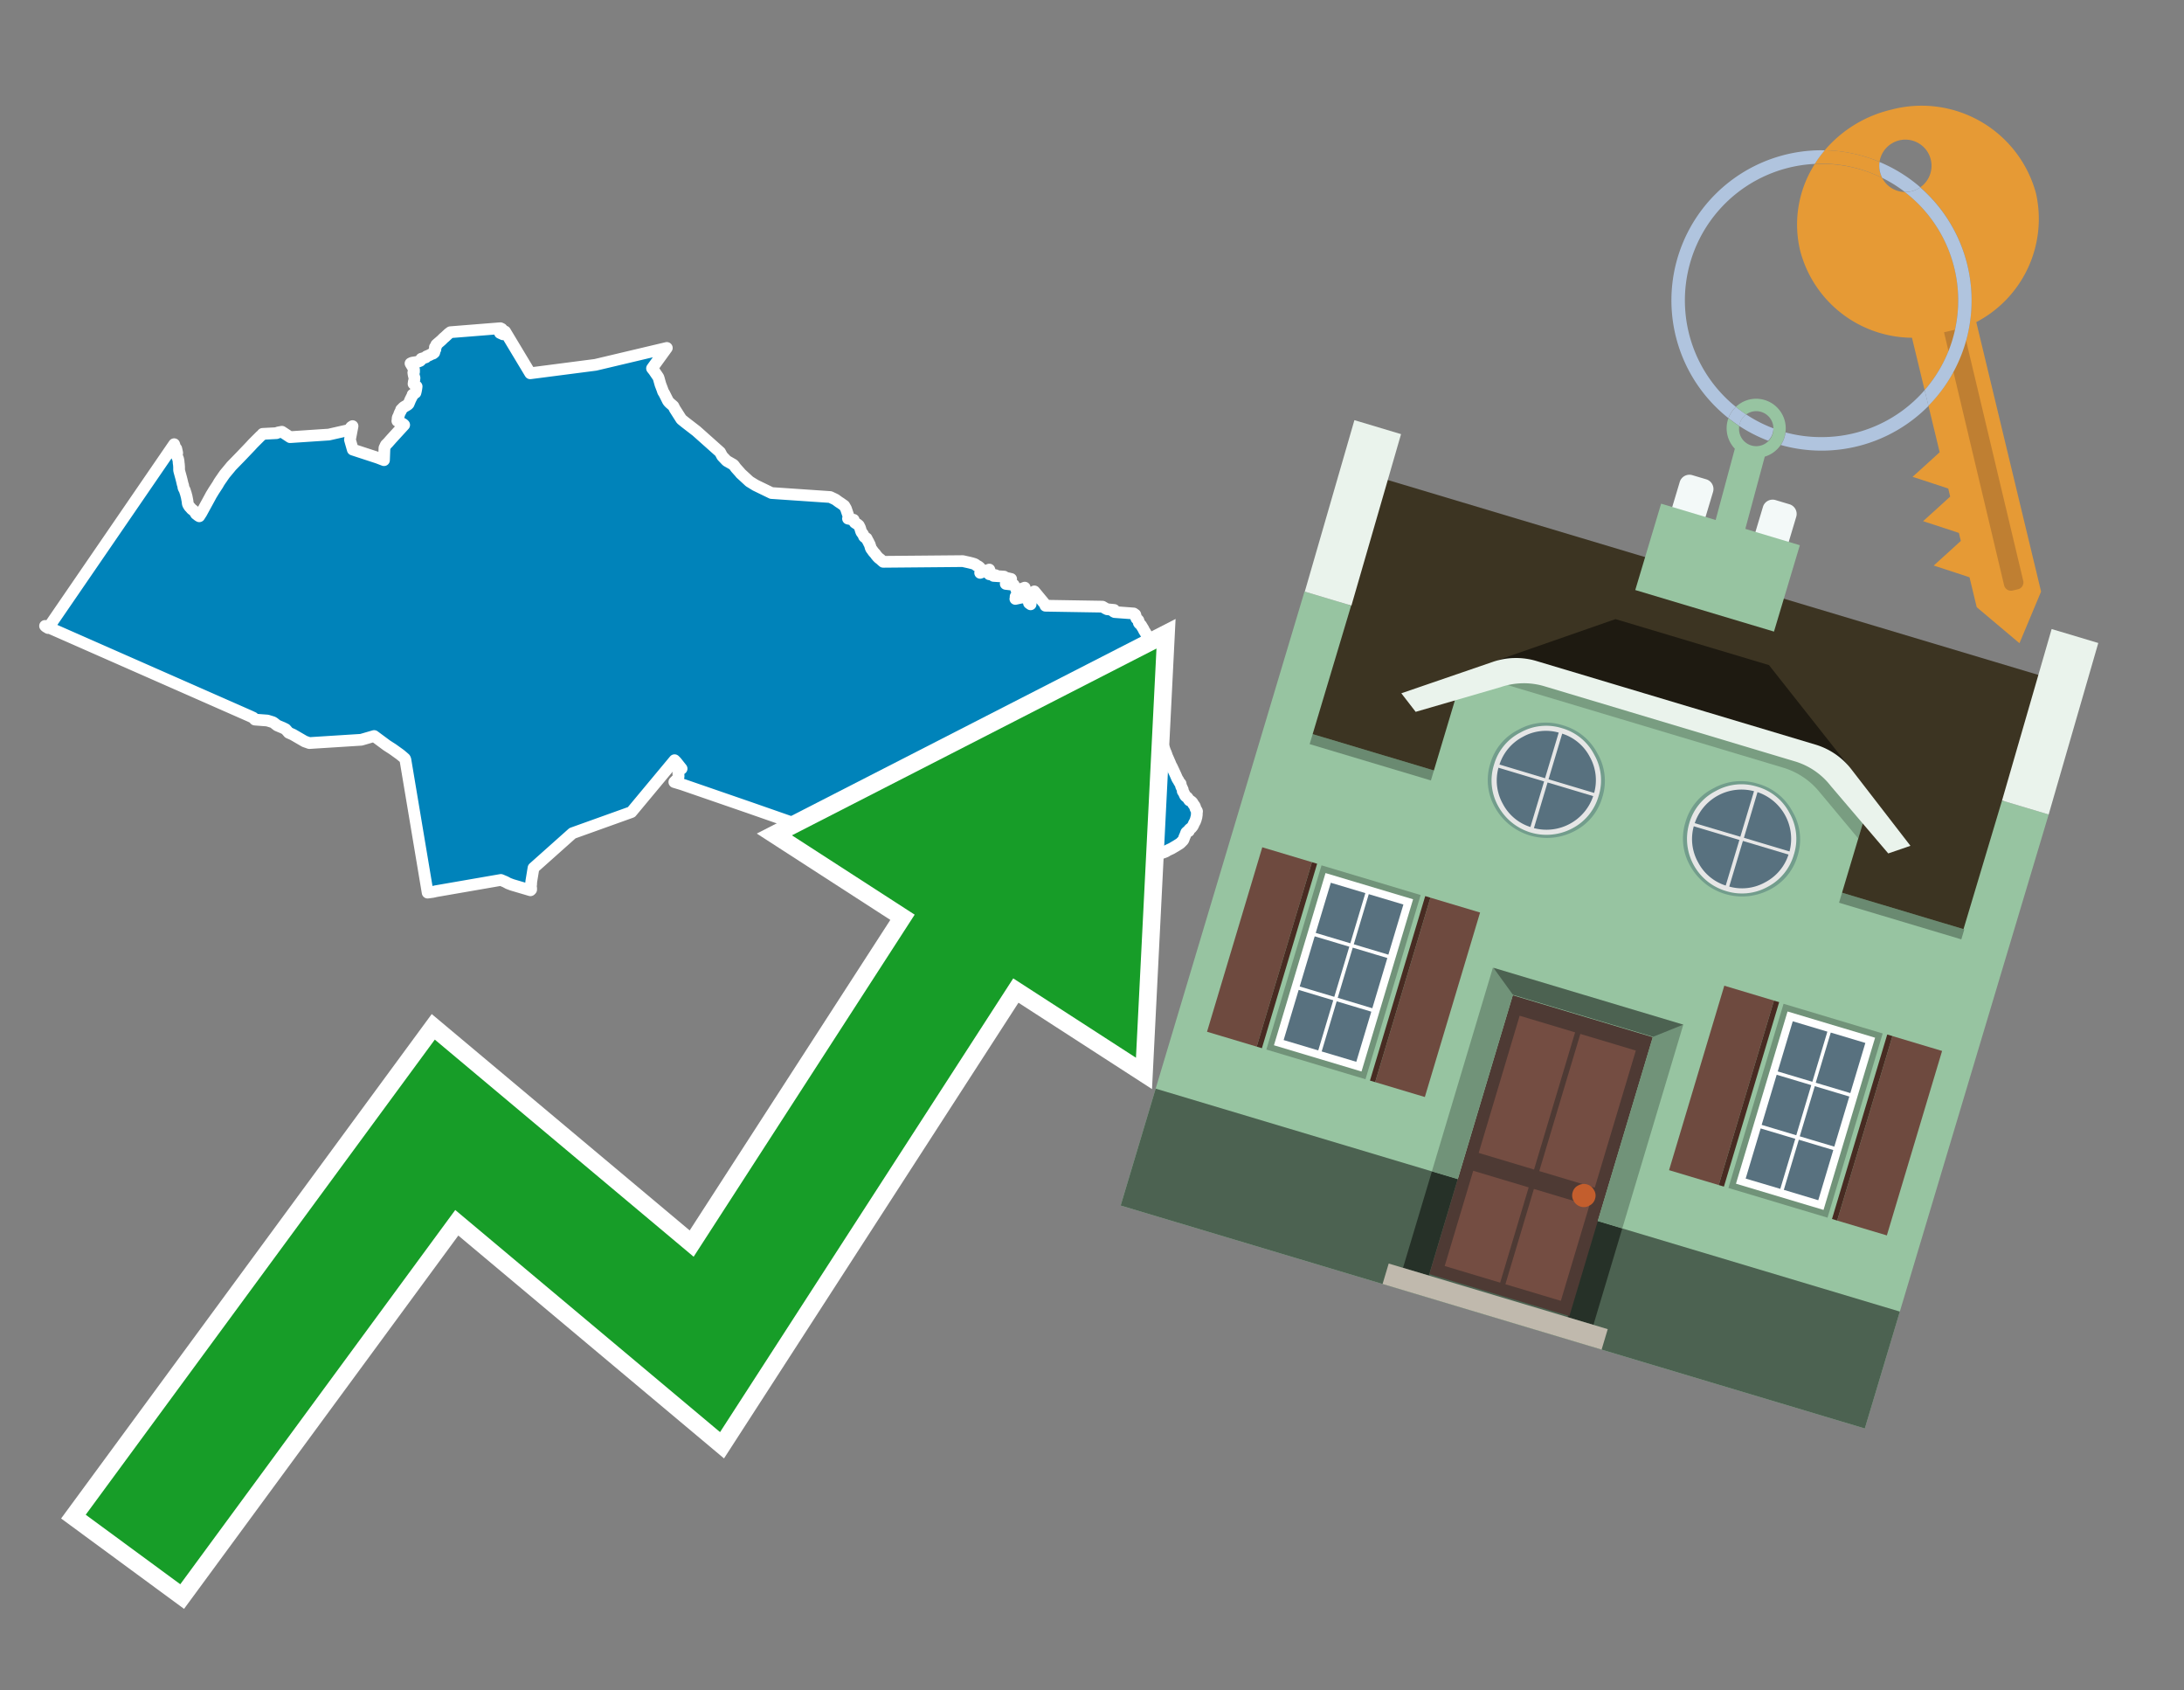 <svg id="Text" xmlns="http://www.w3.org/2000/svg" width="93.05" height="72" viewBox="0 0 93.05 72"><rect x="0" y="0" width="93.05" height="72" fill="#808080" stroke="none"/><polygon points="7.42,18.92 7.44,18.98 7.45,19.04 7.51,19.11 7.53,19.2 7.55,19.29 7.49,19.32 7.5,19.35 7.53,19.4 7.59,19.55 7.61,19.66 7.61,19.72 7.62,19.76 7.63,19.89 7.63,20.02 7.64,20.07 7.72,20.36 7.75,20.48 7.78,20.61 7.81,20.7 7.81,20.74 7.82,20.78 7.85,20.84 7.87,20.87 7.89,20.94 7.9,20.97 7.92,21.03 7.94,21.11 7.95,21.14 7.99,21.35 8,21.45 8.02,21.5 8.07,21.58 8.1,21.61 8.17,21.69 8.24,21.74 8.29,21.79 8.35,21.89 8.39,21.92 8.44,21.96 8.49,21.99 8.58,21.85 8.87,21.32 8.93,21.21 9,21.08 9.11,20.9 9.28,20.64 9.33,20.55 9.41,20.43 9.44,20.39 9.48,20.33 9.5,20.3 9.55,20.23 9.57,20.2 9.77,19.96 9.86,19.85 10.24,19.46 10.46,19.23 10.67,19.01 10.78,18.89 10.85,18.82 10.9,18.77 11.02,18.65 11.1,18.57 11.14,18.54 11.19,18.48 11.78,18.45 11.85,18.42 12.01,18.39 12.36,18.62 14.01,18.51 14.89,18.31 14.91,18.27 14.94,18.22 14.96,18.19 15.02,18.15 14.91,18.73 15.03,19.15 16.1,19.5 16.36,19.6 16.38,19.08 16.44,18.95 16.53,18.86 16.68,18.69 17.22,18.1 17.19,18.07 17.14,18.04 17,17.96 16.93,17.93 16.94,17.9 16.94,17.82 16.95,17.78 16.97,17.74 17,17.68 17.01,17.64 17.03,17.59 17.05,17.55 17.08,17.5 17.09,17.45 17.15,17.39 17.2,17.34 17.32,17.27 17.37,17.24 17.41,17.2 17.48,17.03 17.5,16.99 17.52,16.95 17.54,16.91 17.57,16.86 17.58,16.81 17.7,16.73 17.72,16.65 17.74,16.54 17.75,16.46 17.62,16.35 17.63,16.27 17.65,16.19 17.66,16.1 17.63,15.99 17.62,15.94 17.61,15.87 17.64,15.84 17.64,15.75 17.6,15.66 17.58,15.63 17.55,15.58 17.49,15.48 17.55,15.45 17.8,15.41 17.9,15.37 17.93,15.34 17.95,15.28 18.05,15.25 18.14,15.22 18.17,15.18 18.31,15.12 18.36,15.09 18.45,15.06 18.5,15.02 18.51,14.99 18.5,14.94 18.52,14.91 18.55,14.88 18.55,14.85 18.53,14.79 18.59,14.73 18.59,14.68 18.81,14.49 18.9,14.4 18.96,14.35 19.11,14.21 19.19,14.15 21.32,13.98 21.38,14.01 21.38,14.04 21.37,14.08 21.3,14.18 21.43,14.24 21.52,14.12 22.59,15.9 25.37,15.54 28.41,14.82 27.78,15.69 27.86,15.79 28.05,16.07 28.07,16.13 28.1,16.24 28.12,16.31 28.14,16.38 28.19,16.51 28.22,16.59 28.23,16.62 28.25,16.68 28.3,16.76 28.46,17.08 28.5,17.13 28.54,17.17 28.69,17.3 28.75,17.42 29.03,17.86 29.19,17.99 29.67,18.36 30.68,19.26 30.77,19.43 30.96,19.63 31.24,19.79 31.27,19.82 31.35,19.93 31.52,20.12 31.56,20.17 31.67,20.27 31.93,20.51 32.19,20.67 32.87,21 35.37,21.17 35.54,21.25 35.6,21.28 35.75,21.39 35.8,21.42 35.97,21.54 36.04,21.66 36.17,22.04 36.13,22.09 36.37,22.14 36.38,22.18 36.4,22.23 36.42,22.26 36.48,22.3 36.53,22.33 36.59,22.38 36.62,22.44 36.64,22.48 36.65,22.51 36.67,22.58 36.68,22.61 36.69,22.64 36.71,22.68 36.75,22.73 36.77,22.76 36.79,22.8 36.81,22.85 36.85,22.89 36.92,22.93 36.94,22.97 36.96,23.01 36.98,23.05 37,23.08 37.02,23.13 37.05,23.18 37.06,23.21 37.08,23.27 37.09,23.31 37.1,23.34 37.12,23.38 37.16,23.43 37.18,23.46 37.2,23.49 37.26,23.56 37.29,23.59 37.33,23.65 37.39,23.72 37.44,23.77 37.48,23.8 37.53,23.84 37.56,23.87 37.63,23.93 41.02,23.9 41.29,23.96 41.41,23.99 41.51,24.02 41.57,24.05 41.61,24.09 41.68,24.12 41.73,24.16 41.76,24.19 41.79,24.23 41.79,24.3 41.78,24.34 41.76,24.4 42.15,24.26 42.19,24.37 42.16,24.43 42.15,24.46 42.42,24.5 42.33,24.53 42.78,24.56 42.81,24.6 42.95,24.63 43.08,24.66 42.9,24.7 42.95,24.73 42.99,24.76 42.98,24.8 42.95,24.84 42.85,24.87 43.19,24.91 43.22,24.97 43.25,25 43.3,25.06 43.3,25.11 43.32,25.16 43.66,25.03 43.51,25.22 43.46,25.25 43.39,25.29 43.32,25.36 43.27,25.41 43.42,25.33 43.27,25.47 43.26,25.51 43.58,25.44 43.85,25.54 43.81,25.58 43.83,25.62 43.84,25.69 43.91,25.74 43.91,25.66 44.07,25.19 44.55,25.77 44.54,25.8 46.97,25.84 47.04,25.88 47.09,25.91 47.17,25.95 47.47,25.98 47.4,26.01 47.43,26.04 47.49,26.07 48.3,26.13 48.37,26.18 48.41,26.33 48.43,26.36 48.47,26.39 48.5,26.42 48.51,26.45 48.52,26.48 48.52,26.53 48.54,26.56 48.61,26.62 48.67,26.72 48.72,26.8 48.74,26.85 48.76,26.88 48.81,26.96 48.84,27.02 48.87,27.06 48.89,27.09 48.91,27.14 48.93,27.17 48.96,27.22 48.97,27.25 49,27.3 49.03,27.38 49.05,27.42 49.06,27.48 49.07,27.53 49.06,27.62 49.06,27.66 49.06,27.72 49.07,27.75 49.08,27.8 49.1,27.86 49.11,27.89 49.12,27.94 49.13,28.02 49.13,28.07 49.14,28.16 49.15,28.22 49.16,28.33 49.17,28.37 49.18,28.41 49.18,28.47 49.19,28.56 49.19,28.63 49.2,28.69 49.2,28.73 49.19,28.76 49.18,28.81 49.18,28.84 49.18,28.94 49.18,28.99 49.18,29.04 49.19,29.08 49.19,29.13 49.19,29.18 49.19,29.23 49.19,29.26 49.2,29.32 49.21,29.37 49.21,29.41 49.22,29.48 49.22,29.54 49.23,29.57 49.23,29.61 49.24,29.68 49.24,29.74 49.25,29.79 49.16,29.71 49.08,29.65 49.13,29.51 49.16,29.45 49.11,28.91 49.13,28.88 48.81,29.29 48.7,29.83 48.74,29.88 48.79,29.92 48.85,29.96 48.9,30 49.23,30.04 49.23,30.09 49.22,30.13 49.21,30.18 49.21,30.25 49.12,30.21 49.13,30.29 49.16,30.34 49.16,30.37 49.18,30.41 49.19,30.44 49.2,30.47 49.22,30.54 49.24,30.61 49.27,30.73 49.29,30.82 49.3,30.85 49.32,30.94 49.33,30.97 49.35,31.03 49.36,31.11 49.37,31.17 49.39,31.25 49.41,31.32 49.43,31.39 49.44,31.44 49.45,31.47 49.47,31.54 49.5,31.61 49.52,31.68 49.54,31.72 49.56,31.78 49.58,31.83 49.6,31.88 49.62,31.94 49.63,31.97 49.65,32.02 49.67,32.06 49.68,32.09 49.71,32.17 49.72,32.21 49.75,32.27 49.85,32.5 49.87,32.55 49.89,32.6 49.92,32.65 49.94,32.69 50.08,32.99 50.14,33.13 50.17,33.19 50.2,33.23 50.22,33.27 50.26,33.34 50.3,33.38 50.31,33.44 50.32,33.48 50.33,33.51 50.36,33.56 50.37,33.6 50.39,33.63 50.39,33.67 50.39,33.7 50.41,33.73 50.44,33.77 50.45,33.8 50.47,33.84 50.48,33.87 50.5,33.9 50.53,33.93 50.58,33.96 50.61,34 50.65,34.06 50.67,34.09 50.73,34.12 50.77,34.15 50.8,34.18 50.83,34.23 50.85,34.27 50.88,34.3 50.91,34.35 50.93,34.42 50.94,34.45 50.97,34.5 50.99,34.53 51,34.56 50.99,34.63 50.99,34.72 50.98,34.75 50.98,34.79 50.96,34.85 50.95,34.9 50.93,34.95 50.92,34.98 50.9,35.02 50.87,35.07 50.85,35.12 50.83,35.16 50.81,35.2 50.78,35.23 50.76,35.26 50.7,35.3 50.66,35.34 50.65,35.4 50.57,35.43 50.54,35.46 50.5,35.57 50.46,35.66 50.44,35.72 50.42,35.77 50.4,35.8 50.36,35.84 50.33,35.87 50.29,35.91 50.25,35.94 50.17,35.99 50.09,36.04 50.02,36.08 49.97,36.11 49.92,36.14 49.79,36.2 49.73,36.23 49.67,36.27 49.57,36.31 49.45,36.35 49.37,36.38 49.32,36.41 49.29,36.45 48.8,36.17 47.89,35.69 47.78,35.62 47.62,35.52 47.29,35.37 45.83,34.82 44.91,34.69 44.69,34.66 41.06,36.48 40.88,36.51 40.78,36.58 40.67,36.61 40.39,36.54 40.31,36.66 40.28,36.73 40.27,36.77 40.24,36.81 40.22,36.84 40.19,36.89 40.16,36.94 40.12,37 40.1,37.04 40.08,37.07 40.04,37.12 40.01,37.16 39.96,37.2 39.89,37.25 39.82,37.3 39.76,37.35 39.74,37.39 39.74,37.44 38.49,36.69 31.9,34.39 29.06,33.41 28.73,33.31 28.88,33.16 28.91,33.08 28.91,33.03 28.9,32.94 28.92,32.9 28.91,32.85 28.91,32.82 28.95,32.79 29.04,32.74 28.81,32.45 28.77,32.41 28.74,32.38 26.9,34.59 24.39,35.49 22.73,36.97 22.64,37.52 22.63,37.6 22.63,37.66 22.62,37.72 22.62,37.78 22.63,37.83 22.63,37.89 22.6,37.92 21.82,37.69 21.66,37.63 21.53,37.56 21.34,37.48 18.57,37.96 18.44,37.99 18.22,38.02 17.27,32.35 17.25,32.31 17.17,32.24 17.05,32.14 16.73,31.91 16.48,31.75 15.94,31.35 15.39,31.51 13.18,31.65 12.98,31.58 12.48,31.29 12.3,31.21 12.17,31.06 12.05,31 11.81,30.9 11.67,30.79 11.62,30.76 11.39,30.69 10.86,30.65 10.79,30.57 10.64,30.5 1.92,26.66 1.95,26.69 2.05,26.75 " fill="#0083ba" stroke="#fff" stroke-linejoin="round" stroke-width="0.5"/><polygon points="49.272 27.624 33.741 35.58 38.97 38.959 29.553 53.529 18.525 44.281 3.652 64.518 7.681 67.479 19.396 51.538 30.678 60.999 43.169 41.673 48.398 45.053 49.272 27.624" fill="none" stroke="#fff" stroke-miterlimit="10" stroke-width="1.5"/><polygon points="49.272 27.624 33.741 35.58 38.97 38.959 29.553 53.529 18.525 44.281 3.652 64.518 7.681 67.479 19.396 51.538 30.678 60.999 43.169 41.673 48.398 45.053 49.272 27.624" fill="#179d28"/><path d="M80.19,7.577a1.16,1.16,0,0,1-.094-.251,1.114,1.114,0,0,1-.018-.429A6.367,6.367,0,0,0,77.743,6.4a5.269,5.269,0,0,0-.423.577c.1,0,.192-.007.288-.007A5.794,5.794,0,0,1,80.19,7.577Z" fill="#e69a35"/><path d="M77.608,6.4A6.394,6.394,0,0,0,73.64,17.81a1.26,1.26,0,0,1,.317-.48A5.821,5.821,0,0,1,77.32,6.981a5.269,5.269,0,0,1,.423-.577Z" fill="#b0c4de"/><path d="M84.2,13.72a4.962,4.962,0,0,0,2.545-5.48,5.047,5.047,0,0,0-6.179-3.566A5.322,5.322,0,0,0,77.743,6.4a6.367,6.367,0,0,1,2.335.493,1.114,1.114,0,1,1,1.736,1.084,6.392,6.392,0,0,1,.347,9.3l.479,1.985-.438.4-.716.648.92.3.6.2.082.341-.438.4-.716.648.92.3.605.2.082.341-.438.4-.716.649.92.3.605.2.307,1.274,1.821,1.534.921-2.2Z" fill="#e69a35"/><path d="M81.154,8.179a1.115,1.115,0,0,1-.964-.6,5.794,5.794,0,0,0-2.582-.6c-.1,0-.192,0-.288.007a4.783,4.783,0,0,0-.625,3.685,4.962,4.962,0,0,0,4.765,3.715L82,16.617a5.82,5.82,0,0,0-.846-8.438Z" fill="#e69a35"/><path d="M74.1,18.142a6.386,6.386,0,0,0,1.232.63.73.73,0,0,0,.224-.527h0a5.783,5.783,0,0,1-1.159-.593A.733.733,0,0,0,74.1,18.142Z" fill="#b0c4de"/><path d="M74.4,17.652q-.228-.152-.44-.322a1.26,1.26,0,0,0-.317.48c.148.117.3.228.46.332A.733.733,0,0,1,74.4,17.652Z" fill="#b0c4de"/><path d="M74.824,16.984a1.257,1.257,0,0,0-.867.346c.141.114.288.222.44.322a.731.731,0,0,1,1.159.593h0a.732.732,0,1,1-1.463,0,.7.7,0,0,1,.007-.1c-.158-.1-.312-.215-.46-.332a1.258,1.258,0,0,0,.273,1.3l-.979,3.635,1.275.341.98-3.639a1.266,1.266,0,0,0,.681-.5,1.249,1.249,0,0,0,.2-.538,1.328,1.328,0,0,0,.012-.168A1.262,1.262,0,0,0,74.824,16.984Z" fill="#97c4a1"/><path d="M85.974,25.1l-.226.053a.3.3,0,0,1-.362-.223l-2.56-10.777.81-.193L86.2,24.736A.3.3,0,0,1,85.974,25.1Z" fill="#bf7f32"/><path d="M80.1,7.326a1.16,1.16,0,0,0,.094.251,5.833,5.833,0,0,1,.964.6,1.137,1.137,0,0,0,.287-.031,1.108,1.108,0,0,0,.373-.167A6.371,6.371,0,0,0,80.078,6.9,1.114,1.114,0,0,0,80.1,7.326Z" fill="#b0c4de"/><path d="M77.608,18.618a5.836,5.836,0,0,1-1.534-.2,1.24,1.24,0,0,1-.2.537,6.4,6.4,0,0,0,6.291-1.666L82,16.617A5.807,5.807,0,0,1,77.608,18.618Z" fill="#b0c4de"/><path d="M81.814,7.981a1.108,1.108,0,0,1-.373.167,1.137,1.137,0,0,1-.287.031A5.82,5.82,0,0,1,82,16.617l.161.667a6.392,6.392,0,0,0-.347-9.3Z" fill="#b0c4de"/><polygon points="83.79 39.753 55.78 31.364 58.988 20.404 86.964 28.783 83.79 39.753 83.79 39.753" fill="#3c3422" fill-rule="evenodd"/><polygon points="81.705 53.32 87.284 34.692 85.297 34.097 83.656 39.575 55.926 31.269 57.567 25.791 55.579 25.196 47.746 51.348 79.451 60.844 81.705 53.32" fill="#97c4a1" fill-rule="evenodd"/><rect x="69.522" y="21.148" width="0.444" height="28.983" transform="translate(15.592 92.226) rotate(-73.326)" opacity="0.3"/><polygon points="87.284 34.692 85.297 34.097 87.411 26.793 89.398 27.388 87.284 34.692 87.284 34.692" fill="#eaf3ec" fill-rule="evenodd"/><polygon points="57.578 25.794 55.591 25.199 57.705 17.896 59.692 18.491 57.578 25.794 57.578 25.794" fill="#eaf3ec" fill-rule="evenodd"/><polygon points="79.451 60.844 80.943 55.865 49.238 46.369 47.747 51.348 79.451 60.844 79.451 60.844" fill="#4c6251" fill-rule="evenodd"/><path d="M71.566,20.528l-.522,1.743,1.418.425.523-1.744a.432.432,0,0,0-.289-.536l-.593-.177A.431.431,0,0,0,71.566,20.528Z" fill="#f3f9f8" fill-rule="evenodd"/><path d="M75.111,21.589l-.522,1.743,1.418.425.522-1.743a.43.43,0,0,0-.289-.536l-.593-.178A.43.43,0,0,0,75.111,21.589Z" fill="#f3f9f8" fill-rule="evenodd"/><polygon points="75.368 28.329 68.829 26.37 63.807 28.121 78.733 32.591 75.368 28.329" fill="#1e1a11"/><polygon points="78.248 32.422 64.442 28.287 62.236 28.998 60.064 36.247 77.453 41.455 79.651 34.116 78.248 32.422" fill="#97c4a1"/><path d="M77.74,32.516S65.088,28.725,65,28.7l-.938.43,11.892,3.562a3.175,3.175,0,0,1,1.532,1l1.685,2.02.327-1.09Z" fill-rule="evenodd" opacity="0.2"/><path d="M77.35,31.716,65.458,28.154a3.041,3.041,0,0,0-1.854.037l-3.9,1.339.611.79,3.626-1.054a3.045,3.045,0,0,1,1.855-.037l10.673,3.2A3.028,3.028,0,0,1,78,33.477l2.45,2.874.945-.325-2.518-3.26A3.036,3.036,0,0,0,77.35,31.716Z" fill="#eaf3ec"/><polygon points="76.683 23.223 70.773 21.453 69.671 25.132 75.581 26.902 76.683 23.223 76.683 23.223" fill="#97c4a1" fill-rule="evenodd"/><g id="Symbol_9_0_Layer2_0_MEMBER_8_MEMBER_21_MEMBER_0_FILL" data-name="Symbol 9 0 Layer2 0 MEMBER 8 MEMBER 21 MEMBER 0 FILL"><path d="M66.584,30.892a2.39,2.39,0,0,0-1.891.189,2.317,2.317,0,0,0-1.2,1.448A2.345,2.345,0,0,0,63.7,34.4a2.528,2.528,0,0,0,3.367,1.008,2.339,2.339,0,0,0,1.2-1.447,2.313,2.313,0,0,0-.208-1.87A2.394,2.394,0,0,0,66.584,30.892Z" fill="#729d8c"/></g><g id="Symbol_9_0_Layer2_0_MEMBER_8_MEMBER_21_MEMBER_1_FILL" data-name="Symbol 9 0 Layer2 0 MEMBER 8 MEMBER 21 MEMBER 1 FILL"><path d="M66.547,31.016a2.241,2.241,0,0,0-1.769.185,2.213,2.213,0,0,0-1.127,1.376,2.239,2.239,0,0,0,.185,1.768,2.341,2.341,0,0,0,3.145.942,2.234,2.234,0,0,0,1.126-1.376,2.207,2.207,0,0,0-.185-1.768A2.237,2.237,0,0,0,66.547,31.016Z" fill="#e6e6e6"/></g><g id="Symbol_9_0_Layer2_0_MEMBER_8_MEMBER_21_MEMBER_2_MEMBER_0_FILL" data-name="Symbol 9 0 Layer2 0 MEMBER 8 MEMBER 21 MEMBER 2 MEMBER 0 FILL"><path d="M65.787,33.284,63.843,32.7a2.036,2.036,0,0,0,.186,1.539,2.015,2.015,0,0,0,1.175.986Z" fill="#58717f"/></g><g id="Symbol_9_0_Layer2_0_MEMBER_8_MEMBER_21_MEMBER_2_MEMBER_1_FILL" data-name="Symbol 9 0 Layer2 0 MEMBER 8 MEMBER 21 MEMBER 2 MEMBER 1 FILL"><path d="M65.827,33.148l.582-1.944a2.01,2.01,0,0,0-1.523.178,2.037,2.037,0,0,0-1,1.183Z" fill="#58717f"/></g><g id="Symbol_9_0_Layer2_0_MEMBER_8_MEMBER_21_MEMBER_2_MEMBER_2_FILL" data-name="Symbol 9 0 Layer2 0 MEMBER 8 MEMBER 21 MEMBER 2 MEMBER 2 FILL"><path d="M67.878,33.91l-1.943-.582-.582,1.944a2.1,2.1,0,0,0,2.525-1.362Z" fill="#58717f"/></g><g id="Symbol_9_0_Layer2_0_MEMBER_8_MEMBER_21_MEMBER_2_MEMBER_3_FILL" data-name="Symbol 9 0 Layer2 0 MEMBER 8 MEMBER 21 MEMBER 2 MEMBER 3 FILL"><path d="M66.558,31.249l-.582,1.943,1.943.582a2.031,2.031,0,0,0-.186-1.539A2.009,2.009,0,0,0,66.558,31.249Z" fill="#58717f"/></g><g id="Symbol_9_0_Layer2_0_MEMBER_8_MEMBER_21_MEMBER_0_FILL-2" data-name="Symbol 9 0 Layer2 0 MEMBER 8 MEMBER 21 MEMBER 0 FILL"><path d="M74.9,33.384a2.4,2.4,0,0,0-1.891.189,2.316,2.316,0,0,0-1.2,1.448,2.341,2.341,0,0,0,.209,1.87A2.527,2.527,0,0,0,75.387,37.9a2.345,2.345,0,0,0,1.2-1.447,2.314,2.314,0,0,0-.209-1.87A2.389,2.389,0,0,0,74.9,33.384Z" fill="#729d8c"/></g><g id="Symbol_9_0_Layer2_0_MEMBER_8_MEMBER_21_MEMBER_1_FILL-2" data-name="Symbol 9 0 Layer2 0 MEMBER 8 MEMBER 21 MEMBER 1 FILL"><path d="M74.867,33.508a2.239,2.239,0,0,0-1.768.185,2.21,2.21,0,0,0-1.127,1.376,2.316,2.316,0,0,0,1.564,2.883,2.261,2.261,0,0,0,1.765-.173A2.237,2.237,0,0,0,76.428,36.4a2.209,2.209,0,0,0-.185-1.769A2.239,2.239,0,0,0,74.867,33.508Z" fill="#e6e6e6"/></g><g id="Symbol_9_0_Layer2_0_MEMBER_8_MEMBER_21_MEMBER_2_MEMBER_0_FILL-2" data-name="Symbol 9 0 Layer2 0 MEMBER 8 MEMBER 21 MEMBER 2 MEMBER 0 FILL"><path d="M74.107,35.776l-1.943-.582a2.031,2.031,0,0,0,.186,1.539,2.009,2.009,0,0,0,1.175.986Z" fill="#58717f"/></g><g id="Symbol_9_0_Layer2_0_MEMBER_8_MEMBER_21_MEMBER_2_MEMBER_1_FILL-2" data-name="Symbol 9 0 Layer2 0 MEMBER 8 MEMBER 21 MEMBER 2 MEMBER 1 FILL"><path d="M74.148,35.64,74.73,33.7a2.1,2.1,0,0,0-2.525,1.362Z" fill="#58717f"/></g><g id="Symbol_9_0_Layer2_0_MEMBER_8_MEMBER_21_MEMBER_2_MEMBER_2_FILL-2" data-name="Symbol 9 0 Layer2 0 MEMBER 8 MEMBER 21 MEMBER 2 MEMBER 2 FILL"><path d="M76.2,36.4l-1.943-.582-.582,1.944a2.015,2.015,0,0,0,1.523-.178A2.036,2.036,0,0,0,76.2,36.4Z" fill="#58717f"/></g><g id="Symbol_9_0_Layer2_0_MEMBER_8_MEMBER_21_MEMBER_2_MEMBER_3_FILL-2" data-name="Symbol 9 0 Layer2 0 MEMBER 8 MEMBER 21 MEMBER 2 MEMBER 3 FILL"><path d="M74.879,33.741,74.3,35.684l1.943.582a2.1,2.1,0,0,0-1.361-2.525Z" fill="#58717f"/></g><polygon points="51.426 43.946 53.542 44.58 55.896 36.723 53.78 36.089 51.426 43.946 51.426 43.946" fill="#6e4a3f" fill-rule="evenodd"/><polygon points="53.542 44.58 53.764 44.647 56.117 36.789 55.896 36.723 53.542 44.58 53.542 44.58" fill="#482b22" fill-rule="evenodd"/><polygon points="60.706 46.726 58.59 46.092 60.943 38.235 63.059 38.868 60.706 46.726 60.706 46.726" fill="#6e4a3f" fill-rule="evenodd"/><polygon points="58.59 46.092 58.368 46.026 60.722 38.168 60.943 38.235 58.59 46.092 58.59 46.092" fill="#482b22" fill-rule="evenodd"/><rect x="53.146" y="39.209" width="8.19" height="4.408" transform="translate(1.145 84.365) rotate(-73.326)" fill="#719379"/><polygon points="60.205 38.304 56.474 37.187 54.277 44.522 58.008 45.639 60.205 38.304 60.205 38.304" fill="#fff" fill-rule="evenodd"/><path d="M59.792,38.527l-.64,2.136-1.474-.442.639-2.135,1.475.441Zm-1.621-.485-.64,2.136-1.474-.442L56.7,37.6l1.474.442Zm-2.158,1.84,1.475.441-.64,2.136-1.474-.441.639-2.136Zm-.683,2.282,1.474.441-.639,2.136L54.69,44.3l.64-2.135Zm.981,2.621.639-2.136,1.475.442-.64,2.135-1.474-.441Zm2.158-1.84L56.994,42.5l.64-2.136,1.474.442-.639,2.136Z" fill="#58717f" fill-rule="evenodd"/><polygon points="80.39 52.621 78.274 51.988 80.628 44.13 82.743 44.764 80.39 52.621 80.39 52.621" fill="#6e4a3f" fill-rule="evenodd"/><polygon points="78.274 51.988 78.053 51.921 80.406 44.064 80.628 44.13 78.274 51.988 78.274 51.988" fill="#482b22" fill-rule="evenodd"/><polygon points="71.111 49.842 73.227 50.476 75.58 42.619 73.464 41.985 71.111 49.842 71.111 49.842" fill="#6e4a3f" fill-rule="evenodd"/><polygon points="73.227 50.476 73.448 50.542 75.802 42.685 75.58 42.619 73.227 50.476 73.227 50.476" fill="#482b22" fill-rule="evenodd"/><rect x="72.83" y="45.105" width="8.19" height="4.408" transform="translate(9.534 107.426) rotate(-73.326)" fill="#719379"/><polygon points="76.159 43.083 79.889 44.2 77.692 51.535 73.962 50.418 76.159 43.083 76.159 43.083" fill="#fff" fill-rule="evenodd"/><path d="M76.381,43.5l1.475.442-.64,2.135-1.475-.441.64-2.136ZM78,43.981l1.474.442-.64,2.136-1.474-.442L78,43.981Zm.791,2.724-.64,2.135L76.679,48.4l.64-2.136,1.474.442Zm-.684,2.282-.639,2.135L76,50.68l.64-2.135,1.474.442Zm-2.26,1.65L74.375,50.2l.639-2.135,1.475.441-.64,2.136Zm-.791-2.724.64-2.135,1.474.441-.639,2.136-1.475-.442Z" fill="#58717f" fill-rule="evenodd"/><polygon points="67.888 56.431 69.118 52.323 68.019 51.994 66.789 56.102 67.888 56.431 67.888 56.431" fill="#263128" fill-rule="evenodd"/><polygon points="60.877 54.331 62.108 50.223 61.007 49.894 59.776 54.002 60.877 54.331 60.877 54.331" fill="#263128" fill-rule="evenodd"/><g id="Symbol_9_0_Layer2_0_MEMBER_8_MEMBER_12_MEMBER_0_FILL" data-name="Symbol 9 0 Layer2 0 MEMBER 8 MEMBER 12 MEMBER 0 FILL"><path d="M70.418,44.178l-5.965-1.786L60.9,54.27l5.964,1.786Z" fill="#4e3a34"/></g><g id="Symbol_9_0_Layer2_0_MEMBER_8_MEMBER_12_MEMBER_1_MEMBER_0_FILL" data-name="Symbol 9 0 Layer2 0 MEMBER 8 MEMBER 12 MEMBER 1 MEMBER 0 FILL"><path d="M65.358,49.815l1.75-5.843-2.363-.708L63,49.107Z" fill="#744d42"/></g><g id="Symbol_9_0_Layer2_0_MEMBER_8_MEMBER_12_MEMBER_1_MEMBER_1_FILL" data-name="Symbol 9 0 Layer2 0 MEMBER 8 MEMBER 12 MEMBER 1 MEMBER 1 FILL"><path d="M67.331,44.039l-1.75,5.842,2.364.708,1.75-5.842Z" fill="#744d42"/></g><g id="Symbol_9_0_Layer2_0_MEMBER_8_MEMBER_12_MEMBER_2_MEMBER_0_FILL" data-name="Symbol 9 0 Layer2 0 MEMBER 8 MEMBER 12 MEMBER 2 MEMBER 0 FILL"><path d="M63.915,54.633l1.215-4.058-2.363-.707-1.215,4.057Z" fill="#744d42"/></g><g id="Symbol_9_0_Layer2_0_MEMBER_8_MEMBER_12_MEMBER_2_MEMBER_1_FILL" data-name="Symbol 9 0 Layer2 0 MEMBER 8 MEMBER 12 MEMBER 2 MEMBER 1 FILL"><path d="M66.5,55.407l1.215-4.057-2.363-.708L64.138,54.7Z" fill="#744d42"/></g><g id="Symbol_9_0_Layer2_0_MEMBER_8_MEMBER_13_FILL" data-name="Symbol 9 0 Layer2 0 MEMBER 8 MEMBER 13 FILL"><path d="M67.959,51.058a.439.439,0,0,0-.045-.367.487.487,0,0,0-.669-.2.445.445,0,0,0-.239.282.457.457,0,0,0,.041.378.481.481,0,0,0,.293.242.459.459,0,0,0,.377-.042A.453.453,0,0,0,67.959,51.058Z" fill="#c35e2d"/></g><g id="Symbol_9_0_Layer2_0_MEMBER_8_MEMBER_14_FILL" data-name="Symbol 9 0 Layer2 0 MEMBER 8 MEMBER 14 FILL"><path d="M64.557,42.047l-.951-.833-2.6,8.68,1.1.329Z" fill="#719379"/></g><g id="Symbol_9_0_Layer2_0_MEMBER_8_MEMBER_15_FILL" data-name="Symbol 9 0 Layer2 0 MEMBER 8 MEMBER 15 FILL"><path d="M71.718,43.643l-1.2.19L68.072,52.01l1.046.313Z" fill="#719379"/></g><g id="Symbol_9_0_Layer2_0_MEMBER_8_MEMBER_16_FILL" data-name="Symbol 9 0 Layer2 0 MEMBER 8 MEMBER 16 FILL"><path d="M63.627,41.22l.836,1.156,5.961,1.786,1.294-.519Z" fill="#4c6251"/></g><polygon points="58.905 54.69 59.166 53.819 68.498 56.614 68.237 57.485 58.905 54.69 58.905 54.69" fill="#c0b9ad" fill-rule="evenodd"/></svg>